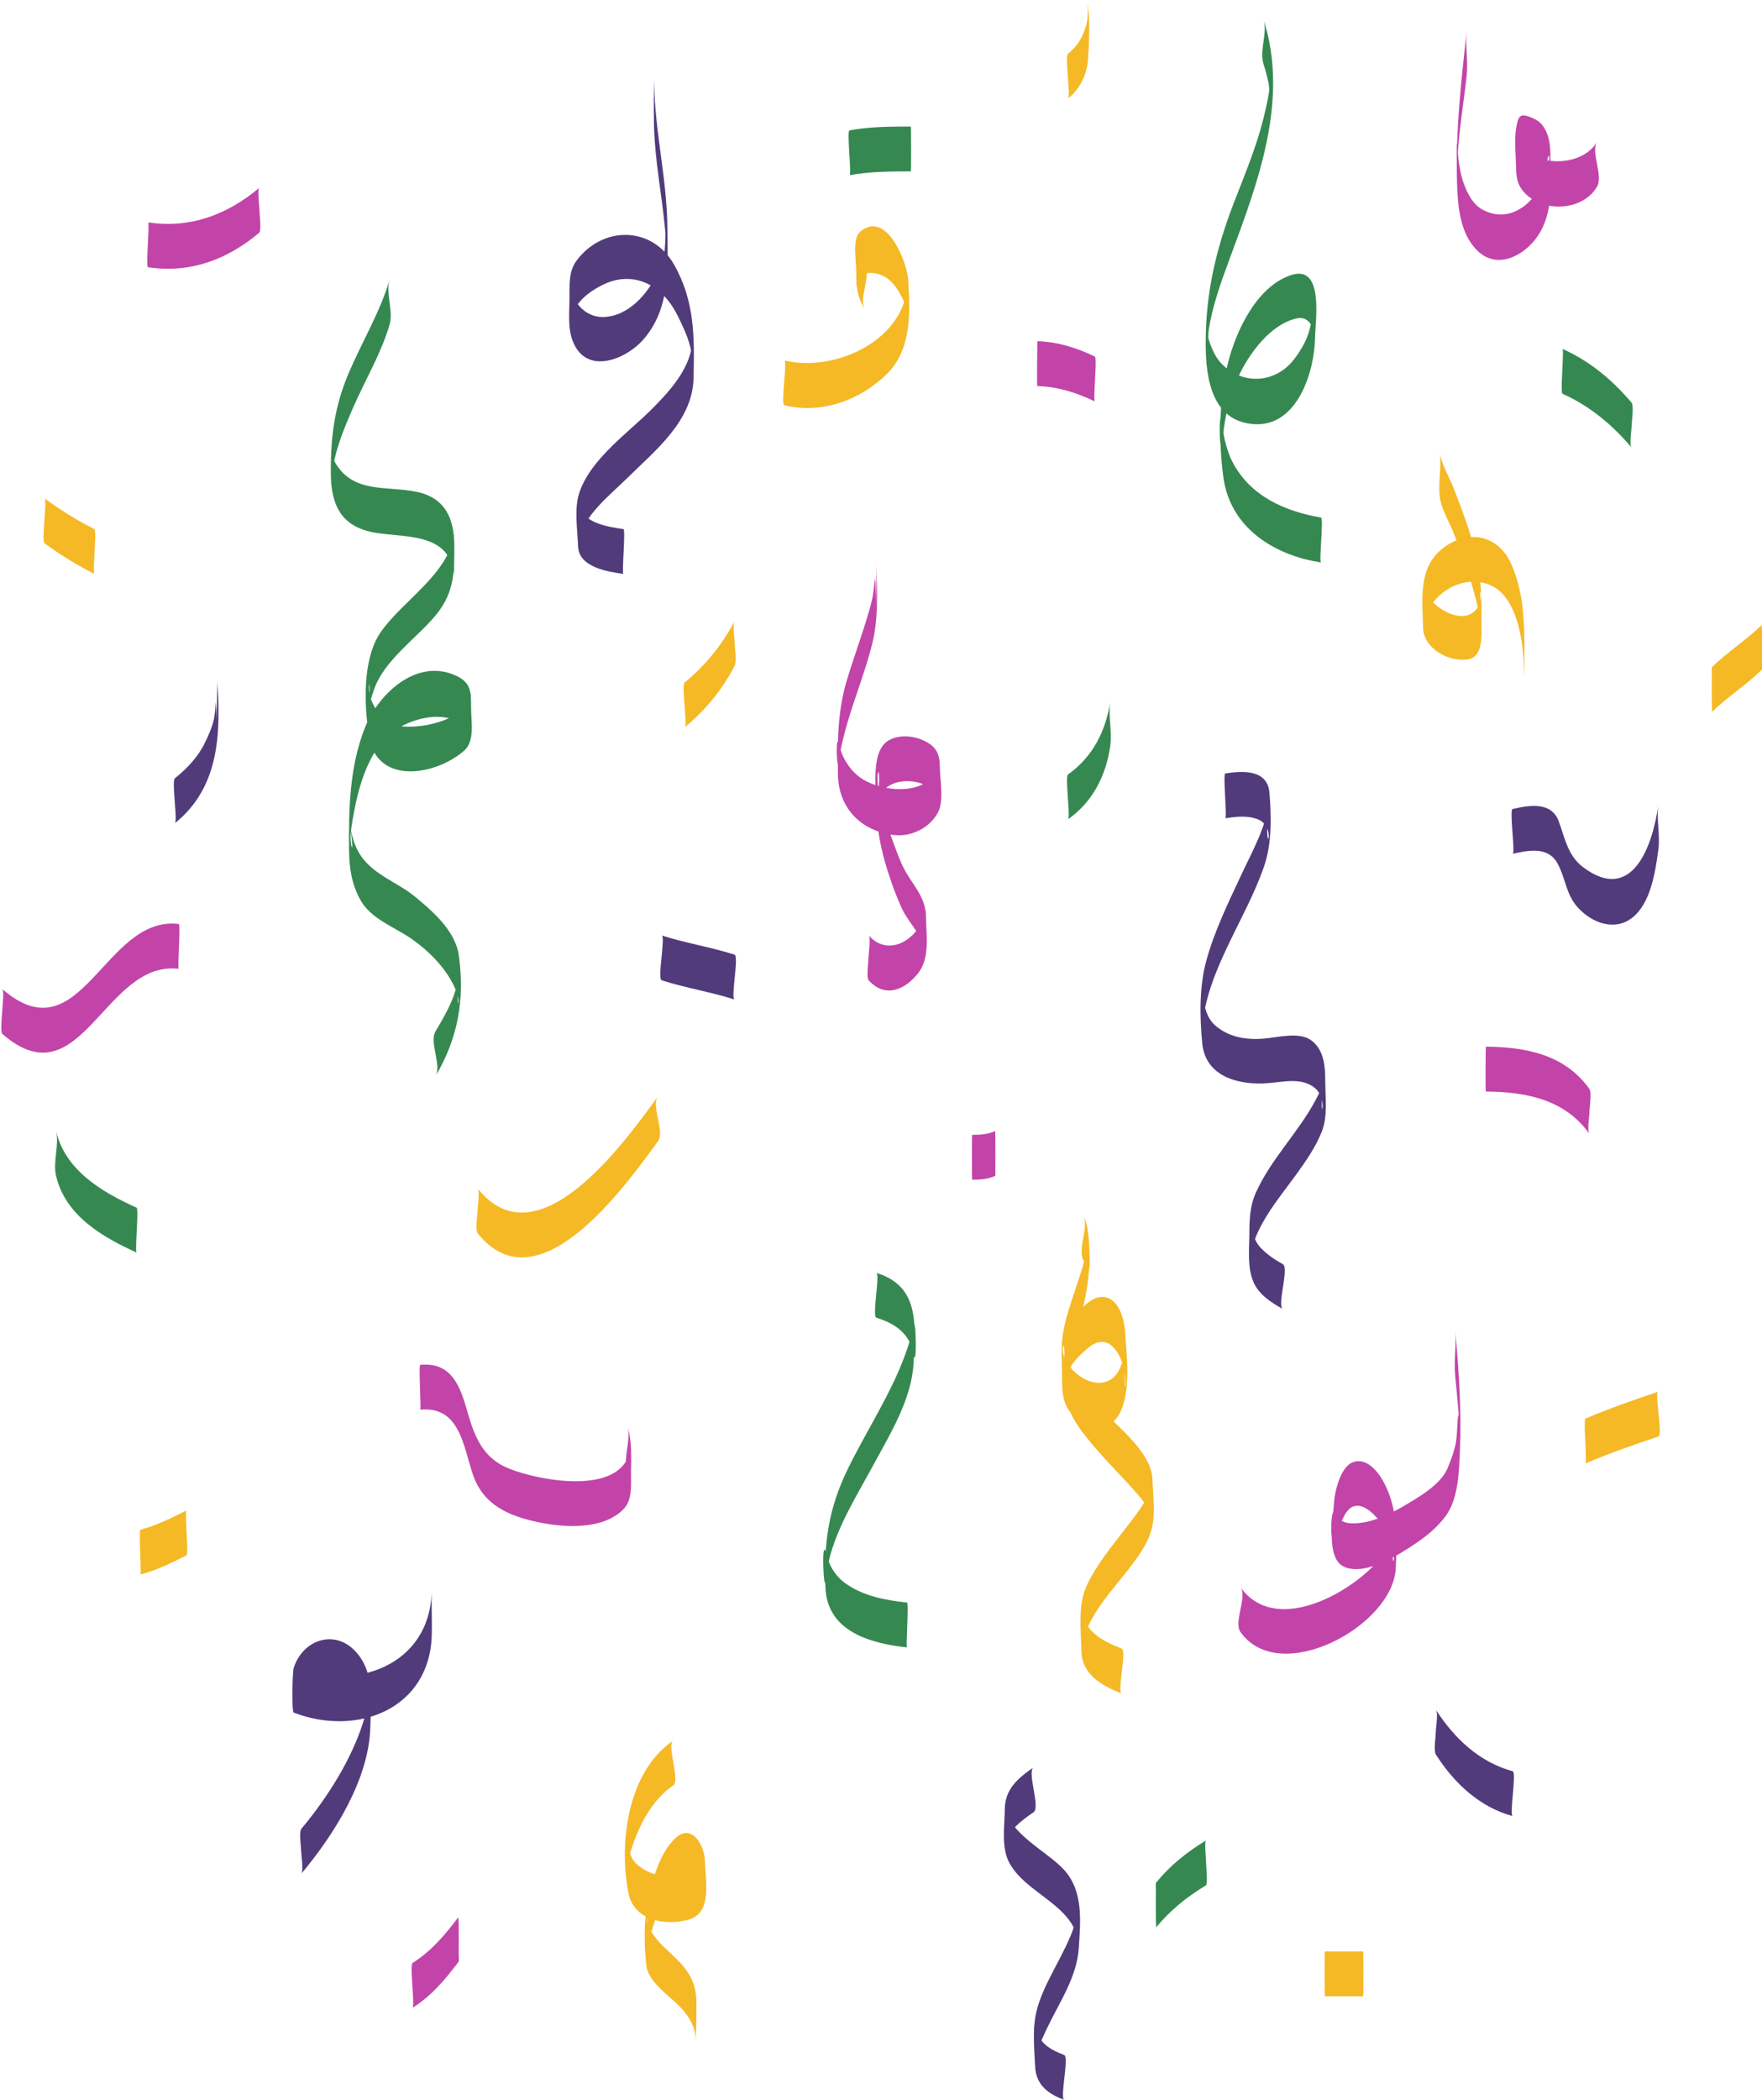 <?xml version="1.0" encoding="UTF-8"?><svg xmlns="http://www.w3.org/2000/svg" xmlns:xlink="http://www.w3.org/1999/xlink" height="483.5" preserveAspectRatio="xMidYMid meet" version="1.0" viewBox="-0.3 0.0 405.8 483.5" width="405.8" zoomAndPan="magnify"><defs><clipPath id="a"><path d="M 230 406 L 249 406 L 249 483.512 L 230 483.512 Z M 230 406"/></clipPath><clipPath id="b"><path d="M 393 143 L 405.52 143 L 405.52 164 L 393 164 Z M 393 143"/></clipPath></defs><g><g id="change1_1"><path d="M 89.418 64.449 C 87.215 71.91 83.031 78.785 79.996 85.926 C 76.703 93.688 75.844 100.664 75.891 108.977 C 75.938 116.531 78.406 121.504 86.523 122.73 C 93.52 123.789 103.227 122.797 104.285 132.309 C 104.273 129.371 104.262 126.434 104.25 123.492 C 104.246 123.797 104.242 124.098 104.238 124.402 C 104.254 123.898 104.266 123.395 104.277 122.891 C 103.102 132.18 92.355 138.332 87.359 145.59 C 83.113 151.766 83.57 162.422 84.676 169.527 C 86.449 180.918 100.062 178.578 106.598 172.852 C 109.125 170.637 108.199 166.086 108.191 163.172 C 108.184 159.617 108.359 157.266 104.758 155.598 C 95.66 151.383 86.816 159.797 83.746 167.559 C 80.168 176.609 80 186.266 80.094 195.836 C 80.137 199.941 80.68 203.559 82.707 207.234 C 85.086 211.551 90.418 213.406 94.281 216.051 C 98.672 219.059 102.844 223.328 104.828 228.32 C 105.996 231.258 104.527 233.867 105.453 224.438 C 105.336 225.633 104.969 226.805 104.633 227.953 C 103.637 231.324 101.777 234.465 100.012 237.477 C 98.488 240.066 101.492 245.277 100.012 247.805 C 105.172 239.012 106.766 230.203 105.383 220.082 C 104.605 214.391 99.504 209.973 95.371 206.539 C 91.176 203.059 85.863 201.598 82.707 196.906 C 81.352 194.895 80.656 192.328 80.297 189.953 C 81.535 198.195 80.133 194.891 80.508 191.512 C 80.699 189.805 81.012 188.113 81.34 186.43 C 82.285 181.535 83.781 176.449 86.582 172.277 C 89.418 168.051 94.273 165.551 99.242 165.098 C 102.426 164.809 107.648 165.871 108.141 169.711 C 108.137 166.328 108.133 162.945 108.129 159.566 C 107.66 165.969 95.352 168.391 90.559 166.934 C 87.836 166.105 86.148 163.609 85.176 161.102 C 83.977 158.016 85.363 153.938 84.512 164.234 C 84.672 162.312 85.242 160.449 85.887 158.641 C 88.176 152.203 95.156 147.289 99.52 142.297 C 104.168 136.988 104.355 132.488 104.336 125.773 C 104.32 119.559 102.359 114.645 95.637 113.246 C 88.832 111.828 81.336 113.691 77.059 106.82 C 76.41 105.781 76.219 104.41 76.035 103.227 C 75.785 109.742 75.852 111.426 76.234 108.277 C 76.395 107.105 76.699 105.953 76.984 104.809 C 77.938 101.008 79.5 97.355 81.062 93.777 C 83.816 87.477 87.465 81.398 89.418 74.777 C 90.359 71.59 88.488 67.594 89.418 64.449" fill="#368851"/></g><g id="change1_2"><path d="M 290.695 14.746 C 291.152 16.18 291.527 17.594 291.844 19.062 C 292.254 20.965 291.75 24.844 292.23 18.863 C 291.992 21.82 291.32 24.734 290.594 27.602 C 288.949 34.105 286.316 40.352 283.906 46.598 C 279.699 57.496 277.344 67.602 277.375 79.262 C 277.398 87.105 278.797 97.062 288.582 97.672 C 298.48 98.289 302.43 85.578 302.559 77.867 C 302.625 73.895 304.703 60.852 297.078 63.332 C 289.133 65.918 284.352 76.219 282.516 83.547 C 280.453 91.785 280.312 101.398 281.434 109.801 C 282.77 119.844 290.363 125.992 299.664 128.617 C 301.066 129.012 302.504 129.258 303.934 129.512 C 303.422 129.422 304.598 119.297 303.934 119.18 C 295.578 117.711 287.801 114.312 283.633 106.543 C 282.805 105 282.293 103.301 281.848 101.613 C 281.57 100.551 281.43 99.453 281.285 98.367 C 280.23 90.461 280.516 108.781 281.355 100.375 C 281.816 95.723 282.957 90.949 284.922 86.707 C 287.355 81.441 292.258 74.695 298.277 73.328 C 300.738 72.77 301.992 74.703 302.414 76.82 C 302.695 69.996 302.637 68.262 302.234 71.613 C 302.031 73.07 301.648 74.504 301.289 75.926 C 300.66 78.402 299.277 80.711 297.742 82.723 C 293.383 88.426 285.555 88.723 280.805 83.496 C 279.633 82.207 278.922 80.566 278.328 78.957 C 277.91 77.832 277.742 76.629 277.562 75.453 C 278.434 81.223 277.727 78.148 278.094 75.844 C 278.965 70.355 280.879 65.039 282.797 59.848 C 289.277 42.332 296.707 23.273 290.695 4.418 C 291.684 7.52 289.691 11.602 290.695 14.746" fill="#368851"/></g><g id="change1_3"><path d="M 255.383 161.555 C 254.406 168.289 251.312 174.363 245.672 178.328 C 245.176 178.676 245.621 182.93 245.621 183.492 C 245.621 183.996 246.066 188.379 245.672 188.656 C 251.312 184.691 254.406 178.621 255.383 171.883 C 255.871 168.504 254.895 164.914 255.383 161.555" fill="#368851"/></g><g id="change1_4"><path d="M 12.613 270.758 C 14.742 279.859 23.211 284.828 31.152 288.41 C 30.891 288.293 31.203 283.617 31.203 283.246 C 31.203 282.836 31.527 278.254 31.152 278.086 C 23.211 274.5 14.742 269.527 12.613 260.43 C 13.375 263.672 11.848 267.477 12.613 270.758" fill="#368851"/></g><g id="change1_5"><path d="M 195.352 40.348 C 200.016 39.488 204.75 39.469 209.477 39.465 C 209.555 39.465 209.555 29.137 209.477 29.137 C 204.75 29.141 200.016 29.16 195.352 30.02 C 194.66 30.148 195.891 40.25 195.352 40.348" fill="#368851"/></g><g id="change1_6"><path d="M 359.551 90.668 C 365.832 93.469 371.016 97.809 375.441 103.027 C 374.918 102.41 375.492 98.652 375.492 97.863 C 375.492 97 376.039 93.402 375.441 92.695 C 371.016 87.48 365.832 83.141 359.551 80.34 C 359.812 80.453 359.5 85.137 359.5 85.504 C 359.5 85.91 359.18 90.5 359.551 90.668" fill="#368851"/></g><g id="change1_7"><path d="M 265.949 443.84 C 269.195 439.859 273.047 436.781 277.426 434.133 C 277.879 433.855 277.477 429.469 277.477 428.969 C 277.477 428.52 277.078 424.016 277.426 423.805 C 273.047 426.453 269.195 429.531 265.949 433.512 C 265.82 433.672 265.914 434.938 265.914 435.023 C 265.902 436.242 265.898 437.457 265.898 438.676 C 265.898 439.895 265.902 441.109 265.914 442.328 C 265.914 442.344 266.031 443.738 265.949 443.84" fill="#368851"/></g><g id="change1_8"><path d="M 201.531 303.422 C 204.922 304.461 207.996 306.184 209.43 309.578 C 209.676 310.16 209.809 310.785 209.934 311.402 C 211.051 317.047 210.637 300.445 209.891 305.73 C 209.602 307.754 208.961 309.727 208.273 311.641 C 204.914 320.977 199.27 329.406 194.934 338.289 C 190.48 347.414 189.379 355.48 189.809 365.602 C 190.23 375.652 200.094 378.414 208.594 379.34 C 208.301 379.309 209.043 369.062 208.594 369.012 C 203.539 368.461 198.25 367.492 194.102 364.355 C 192.781 363.355 191.766 362.035 191 360.578 C 190.594 359.812 190.348 358.969 190.141 358.129 C 188.672 352.238 189.465 368.617 189.914 363.504 C 190.727 354.258 196.5 345.375 200.801 337.41 C 204.711 330.172 209.707 322.16 210.109 313.719 C 210.531 304.844 211.473 296.145 201.531 293.094 C 202.426 293.363 200.496 303.102 201.531 303.422" fill="#368851"/></g><g id="change2_1"><path d="M 69.113 431.426 C 76.648 422.438 84.719 409.66 84.988 397.629 C 85.117 391.867 85.961 385.801 82.219 381.008 C 77.418 374.859 69.578 377.234 67.348 384.02 C 67.031 384.98 66.863 394.16 67.348 394.348 C 81.891 399.953 98.652 393.617 99.141 376.508 C 99.23 373.395 99.043 368.984 99.113 366.547 C 98.625 383.539 81.559 389.496 67.348 384.02 C 67.348 387.461 67.348 390.902 67.348 394.348 C 69.109 388.992 73.402 386.348 78.789 388.656 C 81.266 389.719 82.953 392.027 84.121 394.348 C 84.484 395.066 84.66 395.82 84.824 396.605 C 83.121 388.379 85.32 388.402 84.32 392.93 C 82.102 402.973 75.668 413.277 69.113 421.098 C 68.516 421.812 69.062 425.391 69.062 426.262 C 69.062 427.059 69.637 430.797 69.113 431.426" fill="#513b7b"/></g><g id="change2_2"><path d="M 281.902 188.422 C 284.387 188.027 287.02 187.723 289.418 188.668 C 294.203 190.551 290.316 199.715 291.973 184.496 C 291.336 190.375 288.047 196.172 285.582 201.434 C 282.582 207.848 279.438 214.27 277.547 221.117 C 275.879 227.141 275.984 234.137 276.594 240.297 C 277.363 248.047 285.219 249.945 291.836 249.402 C 295.363 249.113 299.344 248.078 302.391 250.414 C 306.168 253.312 302.871 260.969 304.73 248.09 C 304.465 249.926 303.559 251.672 302.699 253.285 C 298.734 260.758 292.496 266.773 288.977 274.527 C 287.547 277.676 287.449 280.762 287.434 284.141 C 287.418 287.82 286.91 291.875 288.438 295.328 C 289.688 298.152 292.559 299.992 295.145 301.418 C 293.75 300.648 296.66 291.926 295.145 291.09 C 293.176 290.004 291.434 288.812 289.891 287.164 C 287.754 284.879 287.566 279.074 287.535 286.887 C 287.516 288.148 287.5 289.414 287.484 290.68 C 288.074 282.898 294.082 276.223 298.438 270.16 C 300.605 267.141 302.742 264.043 304.121 260.57 C 305.496 257.109 304.938 252.895 304.918 249.281 C 304.895 245.777 304.785 241.922 301.754 239.598 C 298.98 237.473 293.887 238.906 290.766 239.16 C 286.734 239.492 282.676 238.84 279.551 236.109 C 275.621 232.676 277.57 224.883 276.59 236.434 C 277.703 223.32 286.633 211.703 290.82 199.496 C 292.641 194.191 292.516 188.047 292.062 182.539 C 291.621 177.195 286 177.445 281.902 178.094 C 281.297 178.188 282.359 188.348 281.902 188.422" fill="#513b7b"/></g><g id="change2_3"><path d="M 150.305 28.168 C 150.391 34.289 151.328 40.34 152.129 46.402 C 152.637 50.258 153.062 54.117 153.273 58 C 152.77 48.777 153.152 55.836 152.664 58.398 C 152.379 59.895 151.84 61.305 151.215 62.684 C 148.945 67.672 144.359 72.949 138.492 72.996 C 134.293 73.031 131.312 69.242 130.926 65.375 C 130.938 66.227 130.953 67.078 130.969 67.934 C 130.969 67.68 130.965 67.426 130.961 67.172 C 130.949 69.766 130.934 72.355 130.918 74.945 C 131.312 70.387 134.582 67.555 138.469 65.605 C 144.121 62.77 149.766 64.457 153.562 69.188 C 155.141 71.156 156.211 73.539 157.238 75.82 C 157.859 77.199 158.324 78.504 158.699 79.973 C 158.938 81.008 159.121 82.047 159.254 83.098 C 159.531 77.883 159.48 76.691 159.105 79.531 C 158.219 85.281 154.066 89.887 150.148 93.875 C 144.539 99.586 135.625 105.66 133.078 113.598 C 131.926 117.199 132.699 122.086 132.836 125.812 C 133.012 130.66 139.664 131.633 143.27 132.156 C 142.852 132.098 143.836 121.914 143.27 121.828 C 139.41 121.266 133.543 120.398 132.852 115.668 C 132.863 116.172 132.875 116.676 132.887 117.18 C 132.883 116.957 132.883 116.73 132.879 116.508 C 132.867 119.445 132.855 122.383 132.844 125.324 C 133.555 119.062 139.969 114.223 144.152 110.09 C 150.566 103.746 159.18 96.996 159.426 87.133 C 159.656 77.695 159.73 69.324 154.91 60.875 C 149.867 52.043 138.566 51.922 132.504 59.988 C 130.656 62.445 130.875 65.52 130.867 68.406 C 130.859 71.699 130.387 75.426 131.613 78.566 C 134.715 86.504 143.809 82.797 147.859 78.191 C 154.25 70.918 153.484 61.195 153.395 52.188 C 153.285 41.117 150.516 30.285 150.355 19.246 C 150.328 17.34 150.289 20.828 150.285 21.102 C 150.273 23.457 150.27 25.812 150.305 28.168" fill="#513b7b"/></g><g id="change2_4"><path d="M 152.098 225.734 C 157.609 227.496 163.355 228.387 168.867 230.148 C 167.941 229.852 169.938 220.16 168.867 219.82 C 163.355 218.059 157.609 217.168 152.098 215.406 C 153.023 215.703 151.027 225.395 152.098 225.734" fill="#513b7b"/></g><g id="change2_5"><path d="M 49.68 166.402 C 49.055 157.949 49.613 162.941 48.914 165.84 C 48.488 167.605 47.742 169.273 46.957 170.906 C 45.367 174.219 42.824 176.945 39.98 179.211 C 39.457 179.629 39.93 183.754 39.93 184.375 C 39.93 184.934 40.414 189.195 39.98 189.539 C 50.305 181.312 50.602 168.594 49.707 156.441 C 49.883 158.863 49.449 163.301 49.68 166.402" fill="#513b7b"/></g><g id="change2_6"><path d="M 348.074 196.602 C 351.82 195.758 356.25 194.883 358.406 198.816 C 360.289 202.242 360.309 205.906 363.082 208.961 C 366.352 212.555 371.605 214.508 375.664 211.277 C 379.926 207.887 380.93 200.695 381.621 195.719 C 382.094 192.332 381.152 188.754 381.621 185.391 C 380.297 194.922 375.555 208.184 364.285 199.672 C 360.758 197.008 360.129 193.031 358.699 189.148 C 356.996 184.523 351.957 185.398 348.074 186.273 C 347.262 186.457 348.738 196.453 348.074 196.602" fill="#513b7b"/></g><g id="change2_7"><path d="M 330.418 404.059 C 334.645 410.617 340.402 416.078 348.074 418.184 C 347.27 417.961 349.023 408.113 348.074 407.855 C 340.402 405.75 334.645 400.289 330.418 393.73 C 330.965 394.578 330.367 397.906 330.367 398.895 C 330.367 399.953 329.812 403.117 330.418 404.059" fill="#513b7b"/></g><g clip-path="url(#a)" id="change2_8"><path d="M 237.727 406.973 C 234.074 409.465 231.156 411.992 231.109 416.605 C 231.07 420.484 230.238 425.398 232.164 428.957 C 236.094 436.223 247.355 438.691 248.141 447.84 C 248.129 447.332 248.117 446.832 248.105 446.324 C 248.012 435.008 247.988 441.074 246.738 444.523 C 245.93 446.762 244.82 448.895 243.742 451.012 C 241.703 455.012 239.383 458.965 238.355 463.375 C 237.453 467.254 237.906 471.906 238.094 475.836 C 238.293 480.039 241.027 482.133 244.789 483.512 C 243.746 483.125 245.969 473.613 244.789 473.18 C 241.969 472.148 239.488 470.762 238.41 467.82 C 237.711 464.742 237.645 466.969 238.219 474.496 C 238.309 473.676 238.555 472.867 238.777 472.074 C 239.289 470.27 240.121 468.543 240.926 466.855 C 243.738 460.953 247.742 455.195 248.16 448.488 C 248.551 442.285 249.207 435.566 244.867 430.668 C 240.895 426.184 231.355 422.07 231.16 415.273 C 231.156 418.656 231.152 422.039 231.145 425.418 C 231.57 421.641 234.805 419.297 237.727 417.301 C 239.383 416.168 236.176 408.027 237.727 406.973" fill="#513b7b"/></g><g id="change3_1"><path d="M 33.801 61.535 C 43.469 62.992 52.023 59.789 59.402 53.59 C 59.941 53.137 59.453 49.074 59.453 48.426 C 59.453 47.84 58.957 43.637 59.402 43.262 C 52.023 49.461 43.469 52.664 33.801 51.207 C 34.234 51.273 33.219 61.445 33.801 61.535" fill="#c244a9"/></g><g id="change3_2"><path d="M 96.48 324.605 C 105.488 323.711 106.371 332.777 108.562 339.395 C 110.949 346.59 116.934 349.129 123.906 350.555 C 129.898 351.777 138.387 352.266 143.152 347.66 C 145.363 345.52 145.02 342.195 145.027 339.402 C 145.035 335.691 145.34 331.965 144.152 328.402 C 145.176 331.477 143.109 335.609 144.152 338.734 C 144.559 339.949 144.844 341.113 144.969 342.395 C 144.957 341.891 144.945 341.383 144.934 340.879 C 144.934 341.148 144.938 341.414 144.941 341.684 C 144.953 338.742 144.965 335.805 144.977 332.867 C 143.961 344.848 123.859 340.988 116.844 338.133 C 110.992 335.746 109.031 330.973 107.395 325.219 C 105.703 319.27 103.758 313.555 96.48 314.277 C 96.066 314.316 96.742 324.578 96.48 324.605" fill="#c244a9"/></g><g id="change3_3"><path d="M 201.52 139.918 C 201.191 128.414 201.316 134.664 200.562 137.98 C 200.129 139.895 199.539 141.777 198.957 143.652 C 197.609 147.988 196.043 152.258 194.738 156.613 C 192.578 163.836 192.559 170.863 192.684 178.34 C 192.816 186.039 197.918 191.336 205.59 192.273 C 209.574 192.762 213.863 190.602 215.715 187.078 C 217.141 184.363 216.184 179.555 216.152 176.656 C 216.121 173.414 215.281 171.758 212.125 170.383 C 209.664 169.312 206.301 169.141 204.039 170.699 C 200.047 173.453 201.594 182.688 201.633 186.52 C 201.688 192.125 203.047 197.469 204.859 202.746 C 205.59 204.871 206.414 206.973 207.328 209.023 C 208.895 212.551 212.738 215.879 212.91 219.84 C 212.918 216.457 212.922 213.074 212.926 209.695 C 211.762 215.738 204.68 220.879 199.766 215.406 C 200.277 215.977 199.715 219.816 199.715 220.57 C 199.715 221.395 199.176 225.074 199.766 225.734 C 203.547 229.945 208.219 227.93 211.242 223.969 C 213.91 220.473 213.004 215.309 212.961 211.207 C 212.918 206.91 210.555 204.555 208.422 200.973 C 207.246 198.996 206.441 196.672 205.629 194.535 C 204.559 191.73 203.66 188.863 202.91 185.953 C 202.48 184.289 202.164 182.598 201.914 180.895 C 201.406 177.387 202.828 174.535 201.773 185.844 C 201.836 185.184 202 184.543 202.176 183.906 C 203.895 177.664 215.883 179.07 216.105 185.285 C 216.109 181.906 216.113 178.523 216.117 175.145 C 214.863 183.031 204.723 182.68 199.332 179.953 C 196.602 178.574 194.676 176.227 193.547 173.434 C 193.336 172.844 193.168 172.242 193.039 171.629 C 192.016 167.406 192.418 179.457 192.953 174.859 C 193.176 172.969 193.633 171.105 194.098 169.262 C 195.879 162.164 198.789 155.41 200.562 148.309 C 202.051 142.359 201.719 136.039 201.547 129.961 C 201.613 132.395 201.43 136.805 201.52 139.918" fill="#c244a9"/></g><g id="change3_4"><path d="M 334.832 316.66 C 335.219 320.793 335.645 324.914 335.852 329.062 C 335.449 321.051 335.41 329.996 335.031 332.012 C 334.637 334.125 333.895 336.137 333.066 338.113 C 331.48 341.91 326.16 344.93 322.816 346.883 C 319.203 348.996 314.727 351.082 310.434 350.73 C 308.918 350.605 307.789 349.75 307.191 348.387 C 306.027 345.742 305.859 359.398 307.551 353.309 C 307.969 351.797 308.613 350.316 309.344 348.938 C 312.102 343.727 316.82 348.938 318.57 351.918 C 319.316 353.191 319.82 354.598 320.285 355.988 C 321.555 359.789 319.633 362.395 320.938 353.066 C 320.582 355.609 318.383 357.98 316.734 359.801 C 309.918 367.344 293.145 376.379 285.398 365.48 C 286.996 367.73 283.746 373.484 285.398 375.809 C 294.418 388.5 320.461 374.398 321.141 361.195 C 321.504 354.172 321.699 346.914 318.039 340.684 C 316.648 338.316 314.047 335.484 311.086 336.777 C 308.445 337.93 307.098 343.34 306.945 345.91 C 306.73 349.531 304.941 358.957 309.336 360.809 C 314.383 362.934 322.148 357.816 326.051 355.18 C 328.559 353.48 330.93 351.445 332.719 348.988 C 335.574 345.062 335.746 338.703 335.93 334.023 C 336.301 324.754 335.699 315.555 334.832 306.332 C 335.152 309.734 334.512 313.242 334.832 316.66" fill="#c244a9"/></g><g id="change3_5"><path d="M 40.863 212.758 C 23.695 210.68 18.402 243.508 0.258 227.766 C 0.711 228.16 0.203 232.328 0.203 232.93 C 0.203 233.598 -0.289 237.617 0.258 238.094 C 18.402 253.836 23.695 221.008 40.863 223.086 C 40.531 223.047 41.352 212.816 40.863 212.758" fill="#c244a9"/></g><g id="change3_6"><path d="M 238.609 88.902 C 243.227 89.012 247.719 90.43 251.852 92.434 C 251.57 92.293 251.902 87.652 251.902 87.27 C 251.902 86.84 252.246 82.293 251.852 82.105 C 247.719 80.102 243.227 78.684 238.609 78.57 C 238.617 78.57 238.449 88.898 238.609 88.902" fill="#c244a9"/></g><g id="change3_7"><path d="M 337.484 7.066 C 336.23 18.812 334.891 30.172 335.262 42.039 C 335.43 47.41 335.879 53.73 339.945 57.711 C 344.566 62.234 350.781 58.816 353.797 54.43 C 357.535 48.988 356.832 42.098 356.77 35.855 C 356.746 33.367 356.523 31.105 355.059 29.008 C 354.27 27.871 352.988 27.262 351.734 26.816 C 349.547 26.039 349.305 27.246 348.938 29.176 C 348.363 32.211 348.832 35.754 348.863 38.82 C 348.891 41.43 349.473 43.289 351.512 45.055 C 356.07 48.988 364.426 48.293 367.496 42.996 C 369.012 40.387 366.023 35.207 367.496 32.668 C 363.648 39.305 349.762 38.641 348.902 30.004 C 348.906 33.387 348.91 36.77 348.914 40.148 C 349.023 37.789 349.363 36.598 351.734 37.145 C 353.082 37.457 354.164 38.332 355.059 39.336 C 355.945 40.328 356.312 41.699 356.578 42.965 C 355.062 35.785 357.113 34.004 356.352 37.965 C 356.172 38.902 355.844 39.805 355.523 40.699 C 353.383 46.672 347.406 51.762 341.078 48.234 C 338.852 46.992 337.621 44.473 336.785 42.184 C 336.273 40.781 336.004 39.293 335.758 37.824 C 335.555 36.602 335.457 35.352 335.371 34.113 C 335.066 29.715 335.184 41.312 335.363 36.824 C 335.621 30.293 336.793 23.879 337.484 17.395 C 337.848 13.984 337.121 10.461 337.484 7.066" fill="#c244a9"/></g><g id="change3_8"><path d="M 105.309 441.398 C 102.285 445.414 99.027 449.312 94.715 451.992 C 94.254 452.281 94.664 456.648 94.664 457.156 C 94.664 457.613 95.074 462.102 94.715 462.32 C 99.027 459.641 102.285 455.742 105.309 451.73 C 105.441 451.555 105.344 450.324 105.344 450.215 C 105.359 449 105.359 447.781 105.359 446.566 C 105.359 445.348 105.359 444.129 105.344 442.91 C 105.344 442.883 105.223 441.52 105.309 441.398" fill="#c244a9"/></g><g id="change3_9"><path d="M 223.602 271.641 C 225.445 271.637 227.203 271.547 228.898 270.758 C 228.98 270.719 228.938 269.18 228.934 269.242 C 228.949 268.027 228.949 266.809 228.949 265.594 C 228.949 264.375 228.949 263.156 228.934 261.941 C 228.938 262.035 228.875 260.441 228.898 260.43 C 227.203 261.219 225.445 261.309 223.602 261.312 C 223.523 261.312 223.527 271.641 223.602 271.641" fill="#c244a9"/></g><g id="change3_10"><path d="M 341.895 251.336 C 351.125 251.422 360.055 253.117 365.73 261.047 C 365.188 260.289 365.781 256.789 365.781 255.883 C 365.781 254.898 366.34 251.566 365.73 250.719 C 360.055 242.789 351.125 241.094 341.895 241.008 C 341.852 241.008 341.785 251.336 341.895 251.336" fill="#c244a9"/></g><g id="change4_1"><path d="M 168.867 143.016 C 166.055 148.457 162.125 153.254 157.395 157.141 C 156.859 157.578 157.34 161.668 157.34 162.305 C 157.34 162.879 157.832 167.109 157.395 167.469 C 162.125 163.582 166.055 158.785 168.867 153.344 C 169.449 152.223 168.922 149.395 168.922 148.18 C 168.922 147.039 168.336 144.051 168.867 143.016" fill="#f5b926"/></g><g id="change4_2"><path d="M 9.965 125.094 C 13.586 127.77 17.43 130.121 21.441 132.156 C 21.145 132.008 21.492 127.391 21.492 126.992 C 21.492 126.551 21.848 122.035 21.441 121.828 C 17.43 119.793 13.586 117.441 9.965 114.766 C 10.375 115.07 9.914 119.406 9.914 119.93 C 9.914 120.516 9.457 124.719 9.965 125.094" fill="#f5b926"/></g><g id="change4_3"><path d="M 32.035 362.566 C 35.758 361.57 39.195 359.867 42.629 358.148 C 43.031 357.949 42.68 353.426 42.68 352.984 C 42.68 352.598 42.336 347.969 42.629 347.82 C 39.195 349.539 35.758 351.238 32.035 352.238 C 31.777 352.309 31.984 357.074 31.984 357.402 C 31.984 357.703 32.176 362.527 32.035 362.566" fill="#f5b926"/></g><g id="change4_4"><path d="M 154.742 400.789 C 144.258 407.984 142.191 424.141 144.402 435.773 C 145.613 442.141 152.547 443.434 157.934 442.125 C 163.902 440.676 162.137 433.277 162.059 428.668 C 161.996 424.902 158.973 419.648 155.168 423.316 C 151.434 426.918 149.754 433.492 148.805 438.398 C 147.941 442.867 148.066 448.117 148.562 452.609 C 148.922 455.828 152.68 458.758 154.895 460.742 C 157.832 463.375 159.809 466 160.027 470.082 C 159.898 467.652 160.223 463.23 160.055 460.121 C 159.754 454.516 156.258 451.793 152.449 448.168 C 151.617 447.375 150.91 446.492 150.223 445.574 C 147.324 441.73 149.684 437.703 148.582 450.262 C 148.762 448.23 149.328 446.219 149.898 444.27 C 151.035 440.391 152.688 436.039 155.652 433.18 C 158.789 430.152 161.918 435.254 162.02 438.109 C 162.023 434.73 162.027 431.348 162.031 427.965 C 160.793 435.016 148.496 432.617 145.547 428.316 C 144.961 427.465 144.684 426.426 144.402 425.445 C 143.094 420.859 143.625 433.984 144.371 428.941 C 144.742 426.441 145.66 424.023 146.648 421.711 C 148.379 417.66 151.074 413.637 154.742 411.117 C 156.402 409.98 153.191 401.855 154.742 400.789" fill="#f5b926"/></g><g id="change4_5"><path d="M 151.215 252.48 C 143.543 263.023 123.551 291.004 109.723 273.672 C 110.254 274.336 109.672 278.004 109.672 278.836 C 109.672 279.738 109.117 283.242 109.723 283.996 C 123.551 301.328 143.543 273.352 151.215 262.812 C 152.879 260.523 149.602 254.695 151.215 252.48" fill="#f5b926"/></g><g id="change4_6"><path d="M 331.305 114.5 C 331.637 117.199 333.477 120.176 334.461 122.676 C 336.414 127.648 338.223 132.688 339.574 137.859 C 340.191 140.23 340.668 142.652 340.82 145.102 C 340.02 132.355 341.484 136.09 340.285 139.324 C 340.035 140.008 339.562 140.539 339.004 140.98 C 335.23 143.949 327.926 138.66 327.469 134.891 C 327.473 138.273 327.477 141.652 327.48 145.035 C 327.676 137.523 336.109 131.703 343.012 134.777 C 349.402 137.621 350.629 148.52 350.688 154.48 C 350.703 156.207 350.742 156.207 350.762 154.48 C 350.785 152.047 350.785 149.609 350.762 147.176 C 350.699 141.207 350.176 135.211 347.672 129.711 C 344.492 122.711 336.988 121.891 331.473 126.684 C 326.258 131.215 327.336 138.336 327.441 144.516 C 327.523 149.277 333.352 152.559 337.824 151.812 C 341.398 151.219 340.883 145.906 340.898 143.367 C 340.934 137.914 340.887 132.84 339.574 127.531 C 338.289 122.348 336.398 117.312 334.461 112.348 C 333.484 109.84 331.637 106.871 331.305 104.172 C 331.719 107.551 330.883 111.102 331.305 114.5" fill="#f5b926"/></g><g id="change4_7"><path d="M 364.848 336.965 C 370.344 334.637 375.961 332.672 381.621 330.785 C 382.727 330.414 380.66 320.777 381.621 320.453 C 375.961 322.344 370.344 324.309 364.848 326.637 C 364.488 326.789 364.797 331.402 364.797 331.801 C 364.797 332.156 365.094 336.859 364.848 336.965" fill="#f5b926"/></g><g id="change4_8"><path d="M 304.82 459.672 C 307.762 459.672 310.703 459.672 313.648 459.672 C 313.723 459.672 313.723 449.344 313.648 449.344 C 310.703 449.344 307.762 449.344 304.82 449.344 C 304.742 449.344 304.742 459.672 304.82 459.672" fill="#f5b926"/></g><g id="change4_9"><path d="M 249.203 290.176 C 249.48 290.691 249.703 291.227 249.863 291.785 C 251.23 295.723 250.637 283.621 249.898 288.09 C 249.535 290.277 248.824 292.422 248.145 294.527 C 246.883 298.449 245.41 302.289 244.633 306.352 C 243.969 309.801 244.285 313.523 244.305 317.008 C 244.324 320.293 244.301 323.27 246.727 325.785 C 250.414 329.621 255.746 329.867 257.926 324.699 C 260.066 319.625 259.207 312.402 258.859 307.102 C 258.656 303.941 257.453 298.547 253.383 298.633 C 250.793 298.691 248.344 301.703 246.926 303.496 C 244.684 306.324 244.883 309.801 244.871 313.191 C 244.863 316.5 244.59 319.934 245.48 323.156 C 246.547 327.012 249.379 330.379 251.914 333.359 C 254.469 336.367 257.281 339.156 259.922 342.09 C 261.898 344.281 265.008 347.426 265.098 350.598 C 265.102 347.219 265.105 343.836 265.109 340.453 C 264.789 344.676 261.621 348.387 259.168 351.617 C 255.867 355.965 252.246 360.172 249.953 365.172 C 247.902 369.645 248.664 375.316 248.746 380.07 C 248.84 385.555 253.395 388.164 258.031 389.934 C 256.953 389.523 259.246 380.066 258.031 379.605 C 253.703 377.953 249.191 375.543 248.773 370.445 C 248.785 373.035 248.801 375.629 248.816 378.219 C 248.816 377.977 248.82 377.734 248.82 377.488 C 248.805 378.344 248.789 379.195 248.777 380.051 C 249.434 372.512 256.027 366.156 260.328 360.402 C 262.238 357.852 264.172 355.117 264.961 351.988 C 265.84 348.504 265.219 344.191 265.121 340.641 C 264.945 334.078 255.855 327.539 251.914 323.031 C 249.254 319.988 246.812 316.68 245.48 312.828 C 244.359 309.578 246.398 308.059 245.07 318.023 C 245.188 317.137 245.559 316.305 245.914 315.488 C 246.816 313.422 248.652 311.762 250.348 310.344 C 255.016 306.426 257.996 311.797 258.699 315.973 C 259.234 319.129 258.406 323.941 258.875 309.699 C 258.852 310.492 258.723 311.273 258.586 312.055 C 258.383 313.223 257.98 314.336 257.461 315.398 C 256.406 317.547 254.449 318.664 252.09 318.375 C 249.055 318.008 246.023 315.371 244.871 312.66 C 243.715 309.949 245.613 306.312 244.484 317.664 C 244.586 316.645 244.832 315.637 245.062 314.637 C 245.648 312.066 246.562 309.559 247.406 307.066 C 249.977 299.477 251.371 291.262 250.199 283.211 C 250.023 281.996 249.73 280.953 249.203 279.848 C 250.523 282.629 247.855 287.336 249.203 290.176" fill="#f5b926"/></g><g id="change4_10"><path d="M 198.883 60.914 C 197.875 59.281 197.004 57.68 196.945 55.715 C 196.941 59.094 196.938 62.477 196.934 65.859 C 197.355 62.488 200.508 62.293 203.102 63.531 C 205.137 64.5 206.457 66.562 207.441 68.492 C 208.02 69.629 208.301 70.898 208.594 72.129 C 209.012 66.266 208.973 64.809 208.477 67.77 C 208.301 68.523 208.066 69.262 207.777 69.98 C 204.105 80.199 190.27 85.457 180.344 82.988 C 181.078 83.168 179.465 93.098 180.344 93.316 C 188.805 95.422 197.758 92.172 203.871 86.188 C 209.699 80.484 209.316 71.984 208.863 64.438 C 208.617 60.359 203.867 48.211 197.797 53.359 C 195.934 54.941 196.879 60.113 196.883 62.066 C 196.891 65.621 196.953 68.117 198.883 71.246 C 197.367 68.785 200.441 63.445 198.883 60.914" fill="#f5b926"/></g><g id="change4_11"><path d="M 250.086 10.332 C 250.543 13.266 250.578 11.195 250.188 4.117 C 250.125 4.582 250.039 5.043 249.93 5.5 C 249.734 6.414 249.379 7.285 249.004 8.141 C 248.27 9.812 247.082 11.227 245.672 12.363 C 245.141 12.789 245.621 16.898 245.621 17.527 C 245.621 18.094 246.105 22.34 245.672 22.691 C 248.418 20.477 250.078 17.094 250.277 13.57 C 250.531 9.176 250.82 4.359 250.086 0.004 C 250.648 3.336 249.52 6.973 250.086 10.332" fill="#f5b926"/></g><g clip-path="url(#b)" id="change4_12"><path d="M 393.98 163.938 C 397.578 160.43 401.859 157.734 405.457 154.227 C 405.574 154.109 405.492 152.746 405.492 152.715 C 405.504 151.496 405.508 150.281 405.508 149.062 C 405.508 147.844 405.504 146.629 405.492 145.41 C 405.492 145.441 405.387 143.965 405.457 143.898 C 401.859 147.406 397.578 150.102 393.98 153.609 C 393.863 153.727 393.945 155.09 393.945 155.121 C 393.934 156.34 393.93 157.555 393.93 158.773 C 393.93 159.992 393.934 161.207 393.945 162.426 C 393.945 162.395 394.051 163.871 393.98 163.938" fill="#f5b926"/></g></g></svg>